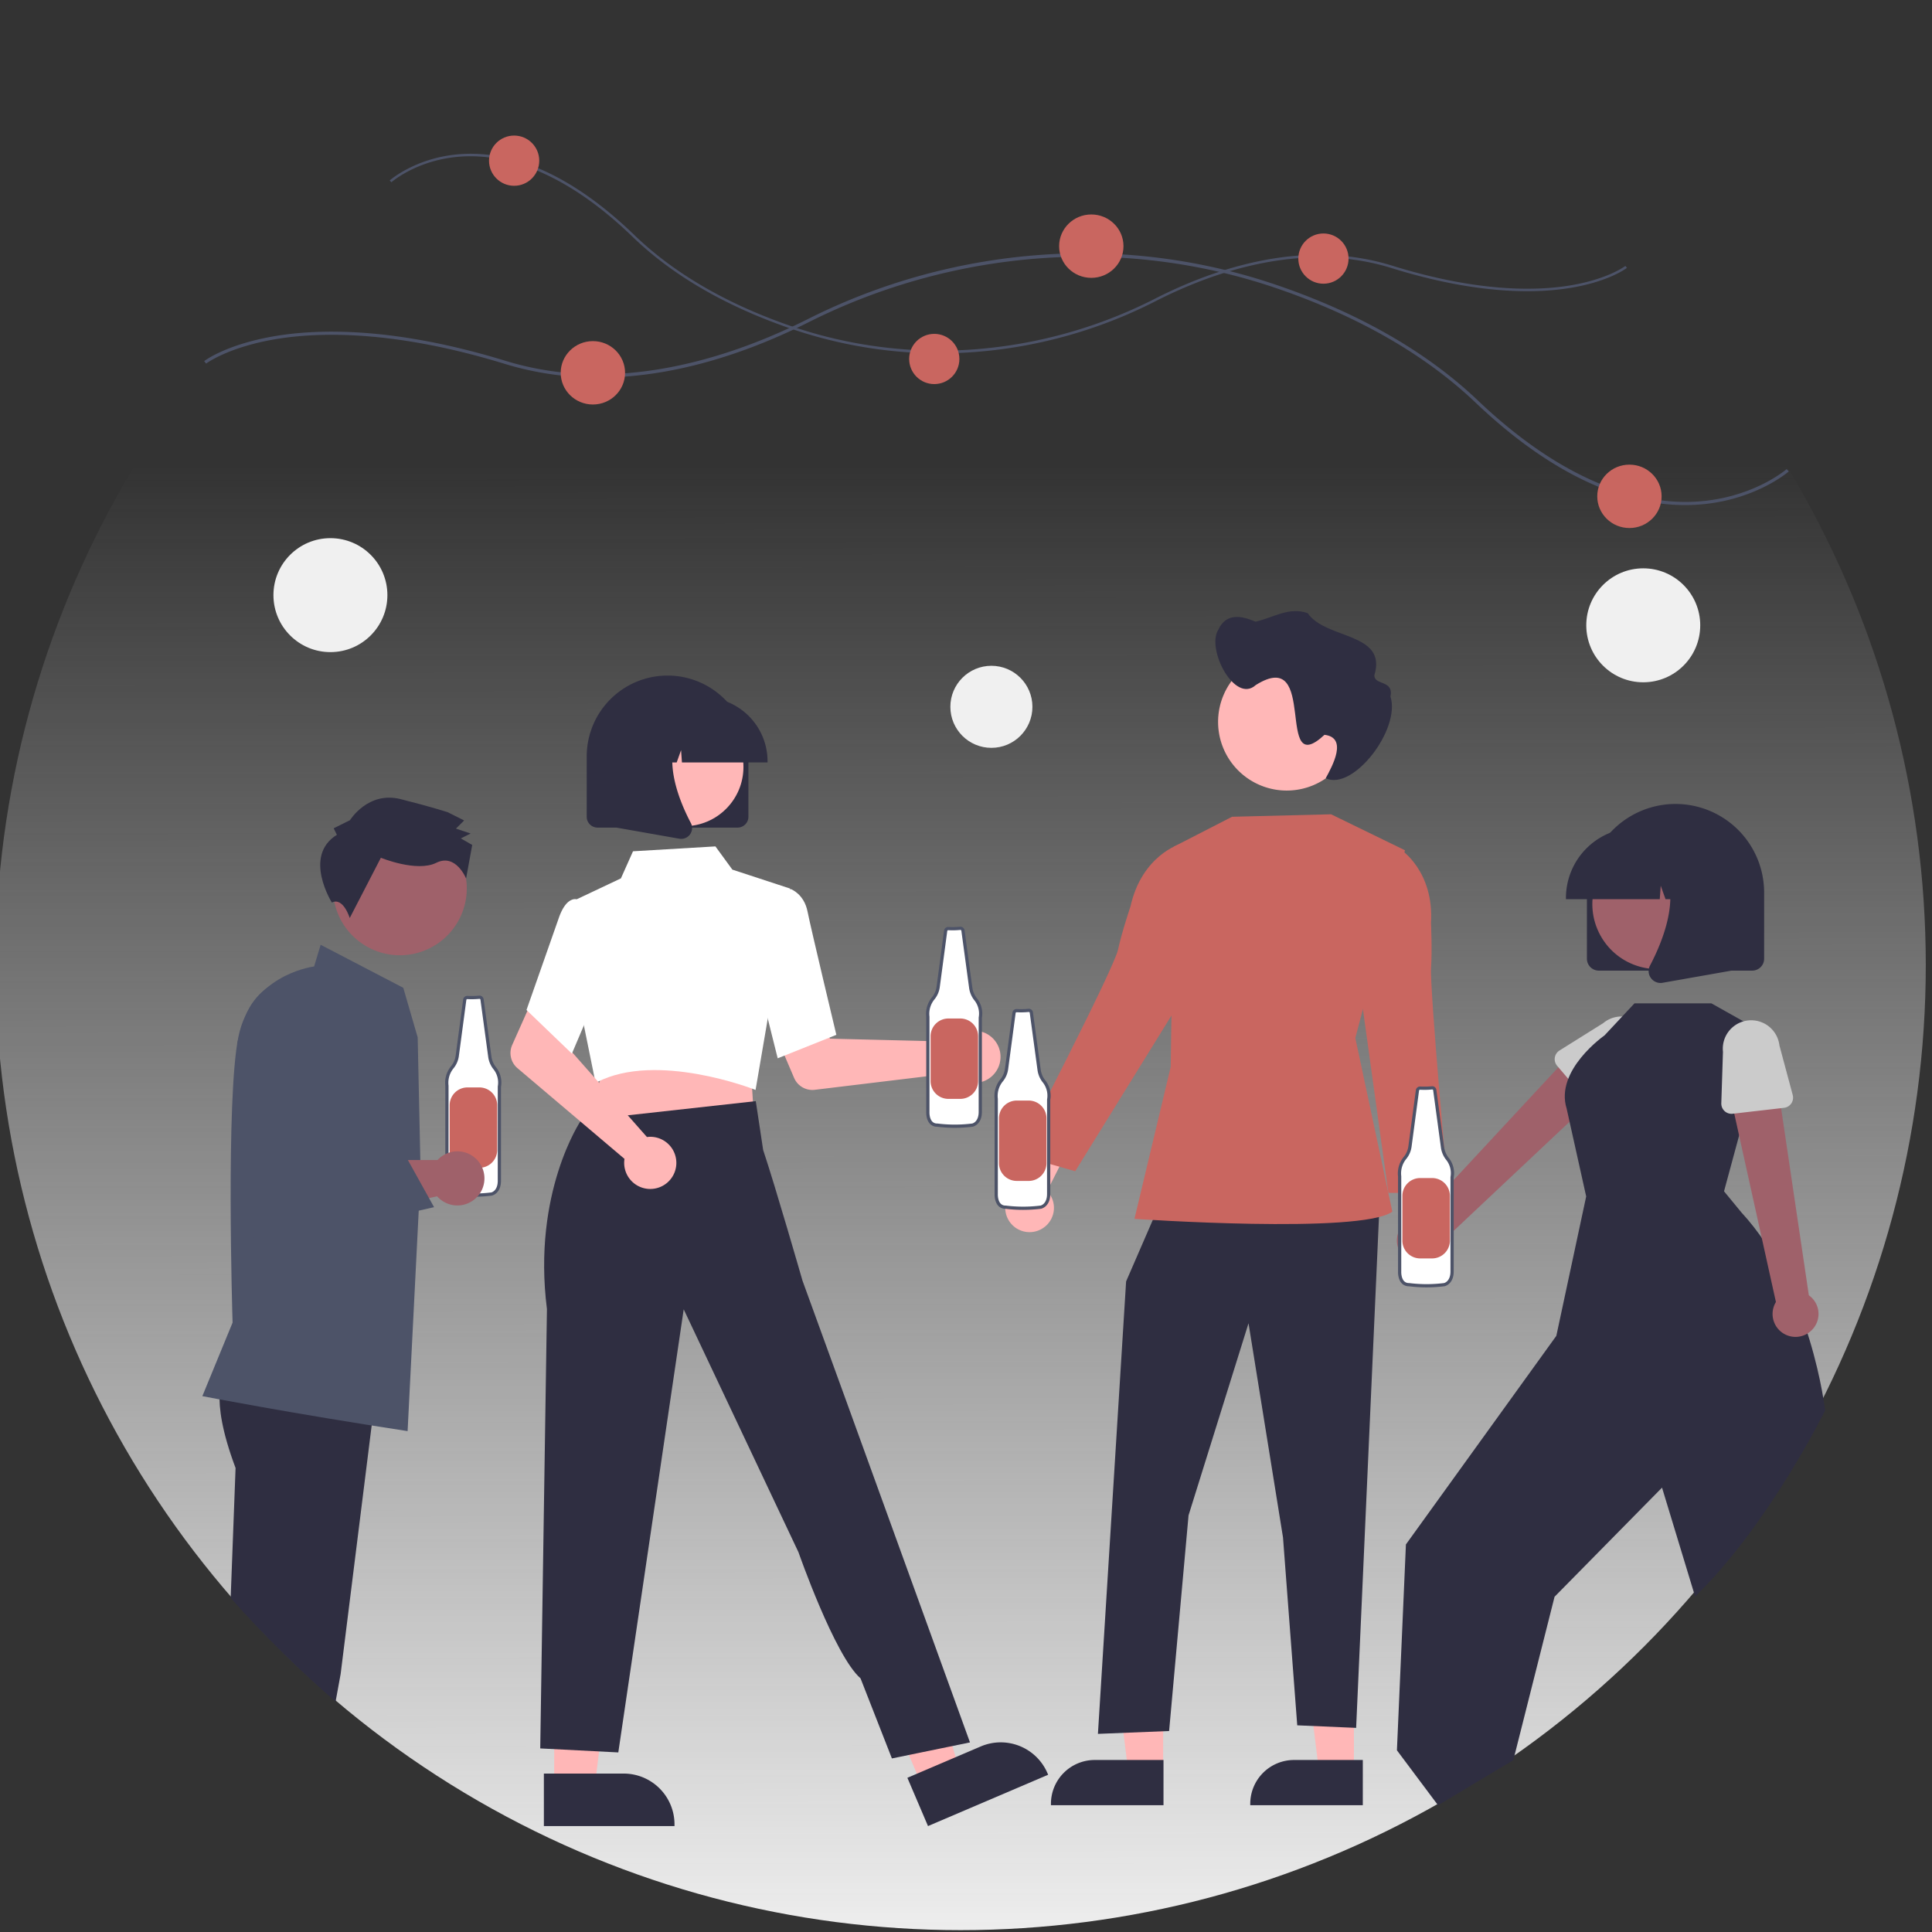 <?xml version="1.0" encoding="UTF-8" standalone="no"?>
<!-- Created with Inkscape (http://www.inkscape.org/) -->

<svg
   width="171.306mm"
   height="171.306mm"
   viewBox="0 0 171.306 171.306"
   version="1.1"
   id="svg4762"
   inkscape:version="1.1.2 (b8e25be833, 2022-02-05)"
   sodipodi:docname="unlimited guests.svg"
   xmlns:inkscape="http://www.inkscape.org/namespaces/inkscape"
   xmlns:sodipodi="http://sodipodi.sourceforge.net/DTD/sodipodi-0.dtd"
   xmlns:xlink="http://www.w3.org/1999/xlink"
   xmlns="http://www.w3.org/2000/svg"
   xmlns:svg="http://www.w3.org/2000/svg">
  <rect x="0" y="0" width="171.306" height="171.306" fill="#333333" stroke="none"/>
  <sodipodi:namedview
     id="namedview4764"
     pagecolor="#505050"
     bordercolor="#eeeeee"
     borderopacity="1"
     inkscape:pageshadow="0"
     inkscape:pageopacity="0"
     inkscape:pagecheckerboard="0"
     inkscape:document-units="mm"
     showgrid="false"
     fit-margin-top="0"
     fit-margin-left="0"
     fit-margin-right="0"
     fit-margin-bottom="0"
     inkscape:zoom="0.32026164"
     inkscape:cx="54.642822"
     inkscape:cy="224.81618"
     inkscape:window-width="2160"
     inkscape:window-height="1351"
     inkscape:window-x="-9"
     inkscape:window-y="-9"
     inkscape:window-maximized="1"
     inkscape:current-layer="layer1" />
  <defs
     id="defs4759">
    <linearGradient
       inkscape:collect="always"
       xlink:href="#linearGradient5043"
       id="linearGradient9283"
       gradientUnits="userSpaceOnUse"
       x1="524.66"
       y1="169.378"
       x2="524.582"
       y2="58.042" />
    <linearGradient
       inkscape:collect="always"
       id="linearGradient5043">
      <stop
         style="stop-color:#f2f2f2;stop-opacity:1;"
         offset="0"
         id="stop5039" />
      <stop
         style="stop-color:#f2f2f2;stop-opacity:0;"
         offset="1"
         id="stop5041" />
    </linearGradient>
  </defs>
  <g
     inkscape:label="Layer 1"
     inkscape:groupmode="layer"
     id="layer1"
     transform="translate(-21.389,-57.496)">
    <g
       id="g3116"
       transform="matrix(2.827,0,0,2.827,-1133.06,-62.824)">
      <g
         id="g9097"
         transform="matrix(0.423,0,0,0.423,218.427,32.577)">
        <circle
           style="font-variation-settings:'wght' 700;fill:url(#linearGradient9283);fill-opacity:1;stroke-width:1.233;stroke-linecap:round;stroke-linejoin:round"
           id="circle8962"
           cx="520.255"
           cy="95.154"
           r="71.565" />
        <g
           id="g9079"
           transform="matrix(0.169,0,0,0.169,464.031,59.957)">
          <path
             d="m 355.197,352.96 a 33.503,33.503 0 0 1 -5.159,0.12 1.125,1.125 0 0 0 -1.239,0.977 l -3.291,24.685 a 10.021,10.021 0 0 1 -2.123,4.89 10.658,10.658 0 0 0 -2.399,8.146 v 41.932 c 0,0 -0.212,5.591 4.084,5.591 a 62.103,62.103 0 0 0 15.485,0 c 0,0 3.44,-0.651 3.44,-5.81 V 392.203 a 10.099,10.099 0 0 0 -2.123,-8.21 10.276,10.276 0 0 1 -2.059,-4.862 l -3.418,-25.202 a 1.125,1.125 0 0 0 -1.196,-0.97 z"
             transform="translate(-233.679,-130.539)"
             fill="#ffffff"
             id="path8964" />
          <path
             d="m 352.797,440.492 a 62.674,62.674 0 0 1 -7.773,-0.483 4.18,4.18 0 0 1 -3.099,-1.269 c -1.748,-1.816 -1.651,-4.925 -1.646,-5.057 l -5.1e-4,-41.862 a 11.404,11.404 0 0 1 2.564,-8.643 9.308,9.308 0 0 0 1.965,-4.536 l 3.29,-24.68 a 1.843,1.843 0 0 1 2.017,-1.587 32.657,32.657 0 0 0 5.012,-0.121 l 0.02,-0.002 a 1.833,1.833 0 0 1 1.948,1.579 l 3.419,25.203 a 9.578,9.578 0 0 0 1.917,4.522 10.779,10.779 0 0 1 2.272,8.707 v 41.225 c 0,5.68 -3.975,6.498 -4.016,6.506 a 63.144,63.144 0 0 1 -7.889,0.496 z m -2.855,-86.709 a 0.424,0.424 0 0 0 -0.44,0.362 l -3.292,24.69 a 10.736,10.736 0 0 1 -2.274,5.241 9.991,9.991 0 0 0 -2.248,7.614 l 0.005,0.087 v 41.932 c -10e-4,0.052 -0.076,2.674 1.254,4.052 a 2.791,2.791 0 0 0 2.122,0.832 l 0.088,0.006 a 61.466,61.466 0 0 0 15.308,0 c 0.067,-0.017 2.82,-0.644 2.82,-5.109 l 0.011,-41.415 a 9.376,9.376 0 0 0 -1.974,-7.634 11.013,11.013 0 0 1 -2.212,-5.211 l -3.419,-25.206 a 0.42,0.42 0 0 0 -0.436,-0.359 34.363,34.363 0 0 1 -5.256,0.122 0.556,0.556 0 0 0 -0.058,-0.003 z"
             transform="translate(-233.679,-130.539)"
             fill="#3f3d56"
             id="path8966"
             style="fill:#4d5368;fill-opacity:1" />
          <path
             d="m 116.324,261.989 h 5.216 a 7.82,7.82 0 0 1 7.82,7.82 v 19.625 a 7.82,7.82 0 0 1 -7.82,7.82 h -5.216 a 7.82,7.82 0 0 1 -7.82,-7.82 v -19.625 a 7.82,7.82 0 0 1 7.82,-7.82 z"
             fill="#6c63ff"
             id="path8968"
             style="fill:#c96660;fill-opacity:1" />
          <path
             d="m 243.42,518.702 c 0,0 -7.37,8.331 4.833,40.805 l -2.15,57.009 c 15.038,16.997 30.418,31.948 46.032,45.488 l 2.208,-12.064 15.827,-126.75 z"
             transform="translate(-233.679,-130.539)"
             fill="#2f2e41"
             id="path8970"
             sodipodi:nodetypes="ccccccc" />
          <path
             d="m 323.735,543.32 -0.433,-0.066 c -50.592,-7.716 -88.769,-15.113 -89.149,-15.187 l -0.474,-0.092 13.262,-32.257 c -0.105,-3.371 -2.976,-98.023 2.52,-125.218 5.32,-26.326 30.398,-30.64 33.255,-31.046 l 2.869,-9.507 36.251,18.864 6.322,21.76 1.284,59.639 z"
             transform="translate(-233.679,-130.539)"
             fill="#3f3d56"
             id="path8972"
             style="fill:#4d5368;fill-opacity:1" />
          <path
             d="m 345.569,420.57 a 11.83,11.83 0 0 0 -8.691,3.801 H 275.945 l -22.319,4.751 3.664,28.264 79.396,-17.075 a 11.871,11.871 0 1 0 8.882,-19.741 z"
             transform="translate(-233.679,-130.539)"
             fill="#9f616a"
             id="path8974" />
          <circle
             cx="320.33"
             cy="305.177"
             r="29.366"
             transform="rotate(-61.337,93.425,436.934)"
             fill="#9f616a"
             id="circle8976" />
          <path
             d="m 292.71,281.7 -1.424,-2.865 7.164,-3.559 c 0,0 7.902,-12.858 22.202,-9.245 14.3,3.613 20.734,5.776 20.734,5.776 l 7.145,3.595 -3.586,3.568 6.434,2.163 -4.298,2.135 5.001,2.874 -2.692,14.735 c 0,0 -4.471,-11.176 -13.068,-6.905 -8.596,4.271 -24.32,-2.208 -24.32,-2.208 l -13.66,26.437 c 0,0 -2.818,-9.268 -7.843,-6.796 -8e-5,3e-5 -12.837,-20.443 2.211,-29.706 z"
             transform="translate(-233.679,-130.539)"
             fill="#2f2e41"
             id="path8978" />
          <path
             d="M 257.68,462.684 250.712,441.957 l -1.686,-69.094 2.969,-9.803 a 27.389,27.389 0 1 1 51.728,17.896 l -15.914,40.779 0.809,1.57 34.477,-0.279 12.247,22.044 z"
             transform="translate(-233.679,-130.539)"
             fill="#3f3d56"
             id="path8980"
             style="fill:#4d5368;fill-opacity:1" />
          <path
             d="m 602.627,454.168 a 10.611,10.611 0 0 0 1.695,-16.183 l 16.994,-33.662 -19.465,2.258 -13.154,31.62 a 10.669,10.669 0 0 0 13.929,15.967 z"
             transform="translate(-233.679,-130.539)"
             fill="#ffb7b7"
             id="path8982" />
          <polygon
             points="482.638,502.999 505.242,503.001 505.24,562.075 489.924,562.074 "
             fill="#ffb7b7"
             id="polygon8984" />
          <path
             d="m 742.824,707.46 -49.384,-0.002 V 706.834 A 19.223,19.223 0 0 1 712.662,687.613 h 10e-4 l 30.162,10e-4 z"
             transform="translate(-233.679,-130.539)"
             fill="#2f2e41"
             id="path8986" />
          <polygon
             points="398.938,502.999 421.543,503.001 421.54,562.075 406.224,562.074 "
             fill="#ffb7b7"
             id="polygon8988" />
          <path
             d="m 655.377,707.46 -49.384,-0.002 v -0.625 a 19.223,19.223 0 0 1 19.222,-19.221 h 10e-4 l 30.162,10e-4 z"
             transform="translate(-233.679,-130.539)"
             fill="#2f2e41"
             id="path8990" />
          <polygon
             points="420.285,312.572 405.294,347.108 392.928,545.614 424.159,544.365 432.689,449.736 459.002,365.454 474.129,459.415 480.376,541.866 506.218,542.985 516.516,312.572 "
             fill="#2f2e41"
             id="polygon8992" />
          <path
             d="m 728.899,272.694 -43.449,1.087 -25.509,13.095 -1.4,96.614 -15.909,66.704 c 0,0 99.404,6.841 113.146,-3.153 l -16.24,-76.204 21.782,-82.355 z"
             transform="translate(-233.679,-130.539)"
             fill="#6c63ff"
             id="path8994"
             style="fill:#c96660;fill-opacity:1" />
          <path
             d="m 666.651,288.478 -4.045,-2.732 c 0,0 -16.757,5.022 -21.71,27.366 0,0 -3.79,11.21 -5.453,18.917 -1.907,8.84 -44.026,90.041 -44.026,90.041 l 25.217,7.234 46.232,-74.766 z"
             transform="translate(-233.679,-130.539)"
             fill="#6c63ff"
             id="path8996"
             style="fill:#c96660;fill-opacity:1" />
          <path
             d="m 760.638,466.556 a 10.611,10.611 0 0 1 2.833,-16.023 l -7.053,-37.043 18.088,7.538 3.924,34.021 a 10.669,10.669 0 0 1 -17.792,11.507 z"
             transform="translate(-233.679,-130.539)"
             fill="#ffb7b7"
             id="path8998" />
          <path
             d="m 754.782,289.636 4.641,-1.51 c 0,0 14.722,9.448 13.322,32.292 0,0 0.552,11.821 0.025,19.688 -0.604,9.023 7.495,98.691 7.495,98.691 H 754.03 L 742.787,357.594 Z"
             transform="translate(-233.679,-130.539)"
             fill="#6c63ff"
             id="path9000"
             style="fill:#c96660;fill-opacity:1" />
          <path
             d="m 739.565,232.16 a 30.119,30.119 0 1 1 -30.119,-30.119 v 0 a 30.044,30.044 0 0 1 30.119,29.969 q 2.1e-4,0.075 4e-5,0.15 z"
             transform="translate(-233.679,-130.539)"
             fill="#ffb7b7"
             id="path9002" />
          <path
             d="m 679.426,191.704 c 3.528,-7.587 10.356,-6.087 16.328,-3.515 7.562,-1.677 14.754,-6.699 22.902,-3.729 8.026,11.673 34.972,8.239 29.239,27.243 -0.007,4.554 8.569,1.903 7.072,9.361 4.543,14.353 -16.399,41.535 -28.421,35.811 2.973,-5.449 9.765,-17.826 -0.536,-19.054 -22.161,20.62 -2.286,-39.264 -30.131,-21.849 -9.219,8.437 -21.841,-15.828 -16.453,-24.267 z"
             transform="translate(-233.679,-130.539)"
             fill="#2f2e41"
             id="path9005" />
          <path
             d="m 765.911,469.56 a 10.009,10.009 0 0 0 11.98,-9.594 l 75.627,-71.182 -17.016,-13.574 -69.117,74.418 a 10.064,10.064 0 0 0 -1.474,19.932 z"
             transform="translate(-233.679,-130.539)"
             fill="#9f616a"
             id="path9007" />
          <path
             d="M 842.802,400.29 828.088,383.047 a 4.488,4.488 0 0 1 1.032,-6.717 l 19.155,-11.991 a 12.464,12.464 0 0 1 16.125,19.01 l -14.803,16.978 a 4.488,4.488 0 0 1 -6.796,-0.037 z"
             transform="translate(-233.679,-130.539)"
             fill="#cbcbcb"
             id="path9009" />
          <path
             d="m 901.307,438.096 18.639,-68.863 -24.18,-13.591 h -33.751 l -13.127,14.044 c 0,0 -21.932,15.259 -16.624,32.166 l 8.564,38.509 -13.097,61.161 -65.991,91.515 -3.948,90.325 18.042,24.119 33.039,-19.811 18.077,-71.668 47.155,-47.882 14.509,47.76 c 32.109,-31.066 57.041,-81.584 57.041,-81.584 0,0 -5.892,-53.549 -36.773,-86.985 z"
             transform="translate(-233.679,-130.539)"
             fill="#2f2e41"
             id="path9011"
             sodipodi:nodetypes="cccccccccccccccccc" />
          <path
             d="m 939.799,499.025 a 10.009,10.009 0 0 0 -1.282,-15.294 l -14.462,-97.564 -20.757,6.554 20.778,93.965 a 10.064,10.064 0 0 0 15.723,12.34 z"
             transform="translate(-233.679,-130.539)"
             fill="#9f616a"
             id="path9013" />
          <path
             d="m 927.629,401.479 -22.518,2.596 a 4.488,4.488 0 0 1 -5,-4.603 l 0.729,-22.587 a 12.464,12.464 0 0 1 24.772,-2.783 l 5.837,21.756 a 4.488,4.488 0 0 1 -3.821,5.62 z"
             transform="translate(-233.679,-130.539)"
             fill="#cbcbcb"
             id="path9015" />
          <path
             d="m 841.146,336.058 v -29.015 a 38.88,38.88 0 1 1 77.76,0 v 29.015 a 5.229,5.229 0 0 1 -5.223,5.223 h -67.314 a 5.229,5.229 0 0 1 -5.223,-5.223 z"
             transform="translate(-233.679,-130.539)"
             fill="#2f2e41"
             id="path9017" />
          <circle
             cx="872.037"
             cy="312.1"
             r="28.505"
             transform="rotate(-28.663,499.723,704.155)"
             fill="#9f616a"
             id="circle9019" />
          <path
             d="m 831.948,309.365 a 30.791,30.791 0 0 1 30.756,-30.756 h 5.803 a 30.79,30.79 0 0 1 30.755,30.756 v 0.58 H 886.999 l -4.183,-11.712 -0.836,11.712 h -6.338 l -2.11,-5.91 -0.422,5.91 h -41.161 z"
             transform="translate(-233.679,-130.539)"
             fill="#2f2e41"
             id="path9021" />
          <path
             d="m 869.231,344.544 a 5.145,5.145 0 0 1 -0.409,-5.463 c 6.149,-11.697 14.76,-33.309 3.331,-46.638 l -0.821,-0.958 h 33.178 v 49.813 l -30.14,5.318 a 5.335,5.335 0 0 1 -0.924,0.082 5.202,5.202 0 0 1 -4.215,-2.153 z"
             transform="translate(-233.679,-130.539)"
             fill="#2f2e41"
             id="path9023" />
          <path
             d="m 564.278,371.069 a 11.478,11.478 0 0 0 -1.154,1.391 l -54.059,-1.323 -6.307,-11.524 -18.636,7.245 9.182,21.486 a 8.723,8.723 0 0 0 9.067,5.232 l 61.077,-7.378 a 11.446,11.446 0 1 0 0.83,-15.129 z"
             transform="translate(-233.679,-130.539)"
             fill="#ffb7b7"
             id="path9025" />
          <polygon
             points="180.605,500.275 154.371,500.276 154.374,568.836 172.149,568.836 "
             fill="#ffb7b7"
             id="polygon9027" />
          <path
             d="m 383.519,693.573 35.006,-10e-4 h 10e-4 a 22.309,22.309 0 0 1 22.308,22.308 v 0.725 l -57.314,0.002 z"
             transform="translate(-233.679,-130.539)"
             fill="#2f2e41"
             id="path9029" />
          <polygon
             points="312.967,495.086 288.843,505.393 315.778,568.441 332.124,561.458 "
             fill="#ffb7b7"
             id="polygon9031" />
          <path
             d="m 543.007,695.425 32.191,-13.752 10e-4,-5.6e-4 a 22.309,22.309 0 0 1 29.278,11.751 l 0.285,0.667 -52.706,22.516 z"
             transform="translate(-233.679,-130.539)"
             fill="#2f2e41"
             id="path9033" />
          <polygon
             points="240.773,255.381 242.058,276.21 204.487,280.231 165.173,284.438 176.744,252.81 "
             fill="#ffb7b7"
             id="polygon9035" />
          <path
             d="m 475.771,393.394 c -0.426,-0.167 -42.863,-16.675 -68.93,-3.177 l -0.641,0.332 -5.2,-25.596 -2.963,-55.03 19.281,-9.111 5.309,-11.891 36.159,-2.14 7.431,10.19 25.299,8.291 -15.12,88.377 z"
             transform="translate(-233.679,-130.539)"
             fill="#e4e4e4"
             id="path9037"
             style="fill:#ffffff;fill-opacity:1" />
          <path
             d="m 477.1,343.723 4.473,-35.142 10.184,-3.1 0.172,0.063 c 0.235,0.086 5.77,2.205 7.285,9.867 1.454,7.355 12.407,53.123 12.517,53.585 l 0.11,0.458 -25.733,10.296 z"
             transform="translate(-233.679,-130.539)"
             fill="#e4e4e4"
             id="path9039"
             style="fill:#ffffff;fill-opacity:1" />
          <path
             d="m 536.218,686.931 34.255,-7.027 -54.749,-151.072 -18.738,-51.528 c 0,0 -11.884,-41.315 -17.254,-57.304 l -3.24,-21.453 -76.707,8.49 c 0,0 -21.424,31.463 -14.916,82.747 l -2.944,192.755 34.255,1.757 28.692,-194.403 50.357,106.57 c 0,0 15.872,45.477 27.228,55.335 z"
             transform="translate(-233.679,-130.539)"
             fill="#2f2e41"
             id="path9041" />
          <path
             d="m 430.546,414.192 a 11.478,11.478 0 0 0 -1.805,0.099 l -35.785,-40.541 4.163,-12.46 -17.983,-8.74 -9.513,21.342 a 8.723,8.723 0 0 0 2.328,10.207 l 46.937,39.771 a 11.446,11.446 0 1 0 11.658,-9.678 z"
             transform="translate(-233.679,-130.539)"
             fill="#ffb7b7"
             id="path9043" />
          <path
             d="M 375.895,358.557 389.885,318.708 c 1.572,-4.697 3.542,-7.551 5.856,-8.482 a 3.613,3.613 0 0 1 2.903,-0.027 l 6.273,7.925 5.822,24.459 -14.928,35.114 z"
             transform="translate(-233.679,-130.539)"
             fill="#e4e4e4"
             id="path9045"
             style="fill:#ffffff;fill-opacity:1" />
          <path
             d="m 468.496,278.536 h -61.416 a 4.77,4.77 0 0 1 -4.765,-4.765 v -26.472 a 35.473,35.473 0 0 1 70.946,0 v 26.472 a 4.77,4.77 0 0 1 -4.765,4.765 z"
             transform="translate(-233.679,-130.539)"
             fill="#2f2e41"
             id="path9047" />
          <circle
             cx="211.399"
             cy="121.373"
             r="26.008"
             fill="#ffb7b7"
             id="circle9049" />
          <path
             d="m 481.653,249.946 h -37.554 l -0.385,-5.392 -1.925,5.392 h -5.783 l -0.763,-10.686 -3.816,10.686 h -11.189 v -0.529 a 28.092,28.092 0 0 1 28.061,-28.061 h 5.295 a 28.092,28.092 0 0 1 28.061,28.061 z"
             transform="translate(-233.679,-130.539)"
             fill="#2f2e41"
             id="path9051" />
          <path
             d="m 443.791,283.478 a 4.867,4.867 0 0 1 -0.843,-0.074 l -27.499,-4.852 V 233.104 H 445.72 l -0.749,0.874 c -10.427,12.161 -2.571,31.88 3.039,42.551 a 4.694,4.694 0 0 1 -0.373,4.984 4.746,4.746 0 0 1 -3.846,1.965 z"
             transform="translate(-233.679,-130.539)"
             fill="#2f2e41"
             id="path9053" />
          <path
             d="m 773.197,392.72 a 33.504,33.504 0 0 1 -5.159,0.12 1.125,1.125 0 0 0 -1.239,0.977 l -3.291,24.685 a 10.021,10.021 0 0 1 -2.123,4.89 10.658,10.658 0 0 0 -2.399,8.146 v 41.932 c 0,0 -0.212,5.591 4.084,5.591 a 62.103,62.103 0 0 0 15.485,0 c 0,0 3.44,-0.651 3.44,-5.81 v -41.288 a 10.099,10.099 0 0 0 -2.123,-8.21 10.276,10.276 0 0 1 -2.059,-4.862 l -3.418,-25.202 a 1.125,1.125 0 0 0 -1.196,-0.97 z"
             transform="translate(-233.679,-130.539)"
             fill="#ffffff"
             id="path9055" />
          <path
             d="m 770.797,480.253 a 62.674,62.674 0 0 1 -7.773,-0.483 4.18,4.18 0 0 1 -3.099,-1.269 c -1.748,-1.816 -1.651,-4.925 -1.646,-5.057 l -5.1e-4,-41.862 a 11.404,11.404 0 0 1 2.564,-8.643 9.308,9.308 0 0 0 1.965,-4.536 l 3.29,-24.68 a 1.843,1.843 0 0 1 2.017,-1.586 32.658,32.658 0 0 0 5.012,-0.121 l 0.02,-0.002 a 1.833,1.833 0 0 1 1.948,1.579 l 3.419,25.203 a 9.578,9.578 0 0 0 1.917,4.522 10.779,10.779 0 0 1 2.272,8.707 v 41.225 c 0,5.68 -3.975,6.498 -4.016,6.506 a 63.142,63.142 0 0 1 -7.889,0.496 z m -2.855,-86.709 a 0.424,0.424 0 0 0 -0.44,0.362 l -3.292,24.69 a 10.736,10.736 0 0 1 -2.274,5.241 9.991,9.991 0 0 0 -2.248,7.614 l 0.005,0.087 v 41.932 c -0.001,0.052 -0.076,2.674 1.254,4.052 a 2.791,2.791 0 0 0 2.122,0.832 l 0.088,0.006 a 61.465,61.465 0 0 0 15.308,0 c 0.067,-0.017 2.82,-0.644 2.82,-5.109 l 0.011,-41.415 a 9.376,9.376 0 0 0 -1.974,-7.634 11.013,11.013 0 0 1 -2.212,-5.211 l -3.419,-25.206 a 0.42,0.42 0 0 0 -0.436,-0.359 34.364,34.364 0 0 1 -5.256,0.122 0.556,0.556 0 0 0 -0.058,-0.003 z"
             transform="translate(-233.679,-130.539)"
             fill="#3f3d56"
             id="path9057"
             style="fill:#4d5368;fill-opacity:1" />
          <path
             d="m 534.324,301.749 h 5.216 a 7.82,7.82 0 0 1 7.82,7.82 v 19.625 a 7.82,7.82 0 0 1 -7.82,7.82 h -5.216 a 7.82,7.82 0 0 1 -7.82,-7.82 v -19.625 a 7.82,7.82 0 0 1 7.82,-7.82 z"
             fill="#6c63ff"
             id="path9059"
             style="fill:#c96660;fill-opacity:1" />
          <path
             d="m 596.197,358.72 a 33.504,33.504 0 0 1 -5.159,0.12 1.125,1.125 0 0 0 -1.239,0.977 l -3.291,24.685 a 10.021,10.021 0 0 1 -2.123,4.89 10.658,10.658 0 0 0 -2.399,8.146 v 41.932 c 0,0 -0.212,5.591 4.084,5.591 a 62.103,62.103 0 0 0 15.485,0 c 0,0 3.44,-0.651 3.44,-5.81 v -41.288 a 10.099,10.099 0 0 0 -2.123,-8.21 10.276,10.276 0 0 1 -2.059,-4.862 l -3.418,-25.202 a 1.125,1.125 0 0 0 -1.196,-0.97 z"
             transform="translate(-233.679,-130.539)"
             fill="#ffffff"
             id="path9061" />
          <path
             d="m 593.797,446.253 a 62.674,62.674 0 0 1 -7.773,-0.483 4.18,4.18 0 0 1 -3.099,-1.269 c -1.748,-1.816 -1.651,-4.925 -1.646,-5.057 l -5.1e-4,-41.862 a 11.404,11.404 0 0 1 2.564,-8.643 9.308,9.308 0 0 0 1.965,-4.536 l 3.29,-24.68 a 1.843,1.843 0 0 1 2.017,-1.586 32.658,32.658 0 0 0 5.012,-0.121 l 0.02,-0.002 a 1.833,1.833 0 0 1 1.948,1.579 l 3.419,25.203 a 9.578,9.578 0 0 0 1.917,4.522 10.779,10.779 0 0 1 2.272,8.707 v 41.225 c 0,5.68 -3.975,6.498 -4.016,6.506 a 63.142,63.142 0 0 1 -7.889,0.496 z m -2.855,-86.709 a 0.424,0.424 0 0 0 -0.44,0.362 l -3.292,24.69 a 10.736,10.736 0 0 1 -2.274,5.241 9.991,9.991 0 0 0 -2.248,7.614 l 0.005,0.087 v 41.932 c -0.001,0.052 -0.076,2.674 1.254,4.052 a 2.791,2.791 0 0 0 2.122,0.832 l 0.088,0.006 a 61.465,61.465 0 0 0 15.308,0 c 0.067,-0.017 2.82,-0.644 2.82,-5.109 l 0.011,-41.415 a 9.376,9.376 0 0 0 -1.974,-7.634 11.013,11.013 0 0 1 -2.212,-5.211 l -3.419,-25.206 a 0.42,0.42 0 0 0 -0.436,-0.359 34.364,34.364 0 0 1 -5.256,0.122 0.556,0.556 0 0 0 -0.058,-0.003 z"
             transform="translate(-233.679,-130.539)"
             fill="#3f3d56"
             id="path9063"
             style="fill:#4d5368;fill-opacity:1" />
          <path
             d="m 357.324,267.749 h 5.216 a 7.82,7.82 0 0 1 7.82,7.82 v 19.625 a 7.82,7.82 0 0 1 -7.82,7.82 h -5.216 a 7.82,7.82 0 0 1 -7.82,-7.82 v -19.625 a 7.82,7.82 0 0 1 7.82,-7.82 z"
             fill="#6c63ff"
             id="path9065"
             style="fill:#c96660;fill-opacity:1" />
          <path
             d="m 566.197,322.72 a 33.504,33.504 0 0 1 -5.159,0.12 1.125,1.125 0 0 0 -1.239,0.977 l -3.291,24.685 a 10.021,10.021 0 0 1 -2.123,4.89 10.658,10.658 0 0 0 -2.399,8.146 v 41.932 c 0,0 -0.212,5.591 4.084,5.591 a 62.103,62.103 0 0 0 15.485,0 c 0,0 3.44,-0.651 3.44,-5.81 v -41.288 a 10.099,10.099 0 0 0 -2.123,-8.21 10.276,10.276 0 0 1 -2.059,-4.862 l -3.418,-25.202 a 1.125,1.125 0 0 0 -1.196,-0.97 z"
             transform="translate(-233.679,-130.539)"
             fill="#ffffff"
             id="path9067" />
          <path
             d="m 563.797,410.253 a 62.674,62.674 0 0 1 -7.773,-0.483 4.18,4.18 0 0 1 -3.099,-1.269 c -1.748,-1.816 -1.651,-4.925 -1.646,-5.057 l -5.1e-4,-41.862 a 11.404,11.404 0 0 1 2.564,-8.643 9.308,9.308 0 0 0 1.965,-4.536 l 3.29,-24.68 a 1.843,1.843 0 0 1 2.017,-1.586 32.658,32.658 0 0 0 5.012,-0.121 l 0.02,-0.002 a 1.833,1.833 0 0 1 1.948,1.579 l 3.419,25.203 a 9.578,9.578 0 0 0 1.917,4.522 10.779,10.779 0 0 1 2.272,8.707 v 41.225 c 0,5.68 -3.975,6.498 -4.016,6.506 a 63.142,63.142 0 0 1 -7.889,0.496 z m -2.855,-86.709 a 0.424,0.424 0 0 0 -0.44,0.362 l -3.292,24.69 a 10.736,10.736 0 0 1 -2.274,5.241 9.991,9.991 0 0 0 -2.248,7.614 l 0.005,0.087 v 41.932 c -0.001,0.052 -0.076,2.674 1.254,4.052 a 2.791,2.791 0 0 0 2.122,0.832 l 0.088,0.006 a 61.465,61.465 0 0 0 15.308,0 c 0.067,-0.017 2.82,-0.644 2.82,-5.109 l 0.011,-41.415 a 9.376,9.376 0 0 0 -1.974,-7.634 11.013,11.013 0 0 1 -2.212,-5.211 l -3.419,-25.206 a 0.42,0.42 0 0 0 -0.436,-0.359 34.364,34.364 0 0 1 -5.256,0.122 0.556,0.556 0 0 0 -0.058,-0.003 z"
             transform="translate(-233.679,-130.539)"
             fill="#3f3d56"
             id="path9069"
             style="fill:#4d5368;fill-opacity:1" />
          <path
             d="m 327.324,231.749 h 5.216 a 7.82,7.82 0 0 1 7.82,7.82 v 19.625 a 7.82,7.82 0 0 1 -7.82,7.82 h -5.216 a 7.82,7.82 0 0 1 -7.82,-7.82 v -19.625 a 7.82,7.82 0 0 1 7.82,-7.82 z"
             fill="#6c63ff"
             id="path9071"
             style="fill:#c96660;fill-opacity:1" />
          <circle
             cx="56.187"
             cy="46"
             r="25"
             fill="#f0f0f0"
             id="circle9073" />
          <circle
             cx="632.188"
             cy="59.239"
             r="25"
             fill="#f0f0f0"
             id="circle9075" />
          <circle
             cx="346.187"
             cy="95"
             r="18"
             fill="#f0f0f0"
             id="circle9077" />
        </g>
        <path
           d="m 518.673,49.802 a 33.819,33.819 0 0 1 -11.094,-1.862 c -4.783,-1.654 -8.702,-3.935 -11.647,-6.78 -5.571,-5.382 -10.138,-6.193 -12.988,-5.926 -3.085,0.289 -4.881,1.869 -4.898,1.885 l -0.123,-0.137 c 0.018,-0.016 1.851,-1.632 4.992,-1.93 1.842,-0.175 3.768,0.13 5.726,0.905 2.441,0.967 4.937,2.673 7.419,5.071 2.926,2.826 6.821,5.094 11.579,6.739 8.734,3.02 18.578,2.289 27.008,-2.006 2.791,-1.422 5.549,-2.393 8.199,-2.885 3.341,-0.621 6.509,-0.477 9.417,0.428 6.391,1.988 10.757,1.883 13.293,1.445 2.737,-0.473 3.979,-1.42 3.991,-1.429 l 0.113,0.145 c -0.051,0.04 -1.291,0.985 -4.073,1.465 -2.557,0.442 -6.953,0.549 -13.379,-1.45 -6.506,-2.024 -13.096,0.212 -17.478,2.445 a 35.277,35.277 0 0 1 -13.383,3.775 q -1.342,0.103 -2.674,0.103 z"
           fill="#3f3d56"
           id="path9081"
           style="fill:#4d5368;fill-opacity:1;stroke-width:0.092" />
        <circle
           cx="518.302"
           cy="50.22"
           r="1.862"
           fill="#6c63ff"
           id="circle9083"
           style="fill:#c96660;fill-opacity:1;stroke-width:0.092" />
        <circle
           cx="547.157"
           cy="42.777"
           r="1.862"
           fill="#6c63ff"
           id="circle9085"
           style="fill:#c96660;fill-opacity:1;stroke-width:0.092" />
        <circle
           cx="487.149"
           cy="35.517"
           r="1.862"
           fill="#6c63ff"
           id="circle9087"
           style="fill:#c96660;fill-opacity:1;stroke-width:0.092" />
        <path
           d="m 529.47,42.382 a 43.316,42.669 0 0 1 14.209,2.35 c 6.127,2.087 11.146,4.965 14.918,8.554 7.135,6.79 12.985,7.814 16.635,7.477 3.951,-0.365 6.251,-2.358 6.274,-2.378 l 0.157,0.173 c -0.023,0.021 -2.371,2.059 -6.394,2.435 -2.359,0.22 -4.827,-0.164 -7.333,-1.142 -3.126,-1.22 -6.323,-3.372 -9.502,-6.398 -3.747,-3.566 -8.737,-6.427 -14.831,-8.502 -11.187,-3.81 -23.795,-2.888 -34.592,2.531 -3.575,1.794 -7.108,3.019 -10.501,3.64 -4.279,0.783 -8.337,0.602 -12.062,-0.54 -8.186,-2.509 -13.777,-2.376 -17.026,-1.823 -3.506,0.597 -5.096,1.791 -5.112,1.803 l -0.145,-0.183 c 0.066,-0.05 1.653,-1.242 5.216,-1.849 3.275,-0.558 8.906,-0.693 17.136,1.83 8.333,2.554 16.773,-0.268 22.386,-3.085 a 45.183,44.508 0 0 1 17.141,-4.763 q 1.719,-0.13 3.425,-0.13 z"
           fill="#3f3d56"
           id="path9089"
           style="fill:#4d5368;fill-opacity:1;stroke-width:0.117" />
        <ellipse
           cx="-529.945"
           cy="-41.855"
           fill="#6c63ff"
           id="ellipse9091"
           style="fill:#c96660;fill-opacity:1;stroke-width:0.117"
           transform="scale(-1)"
           rx="2.386"
           ry="2.35" />
        <ellipse
           cx="-492.988"
           cy="-51.246"
           fill="#6c63ff"
           id="ellipse9093"
           style="fill:#c96660;fill-opacity:1;stroke-width:0.117"
           transform="scale(-1)"
           rx="2.386"
           ry="2.35" />
        <ellipse
           cx="-569.846"
           cy="-60.405"
           fill="#6c63ff"
           id="ellipse9095"
           style="fill:#c96660;fill-opacity:1;stroke-width:0.117"
           transform="scale(-1)"
           rx="2.386"
           ry="2.35" />
      </g>
    </g>
  </g>
</svg>
